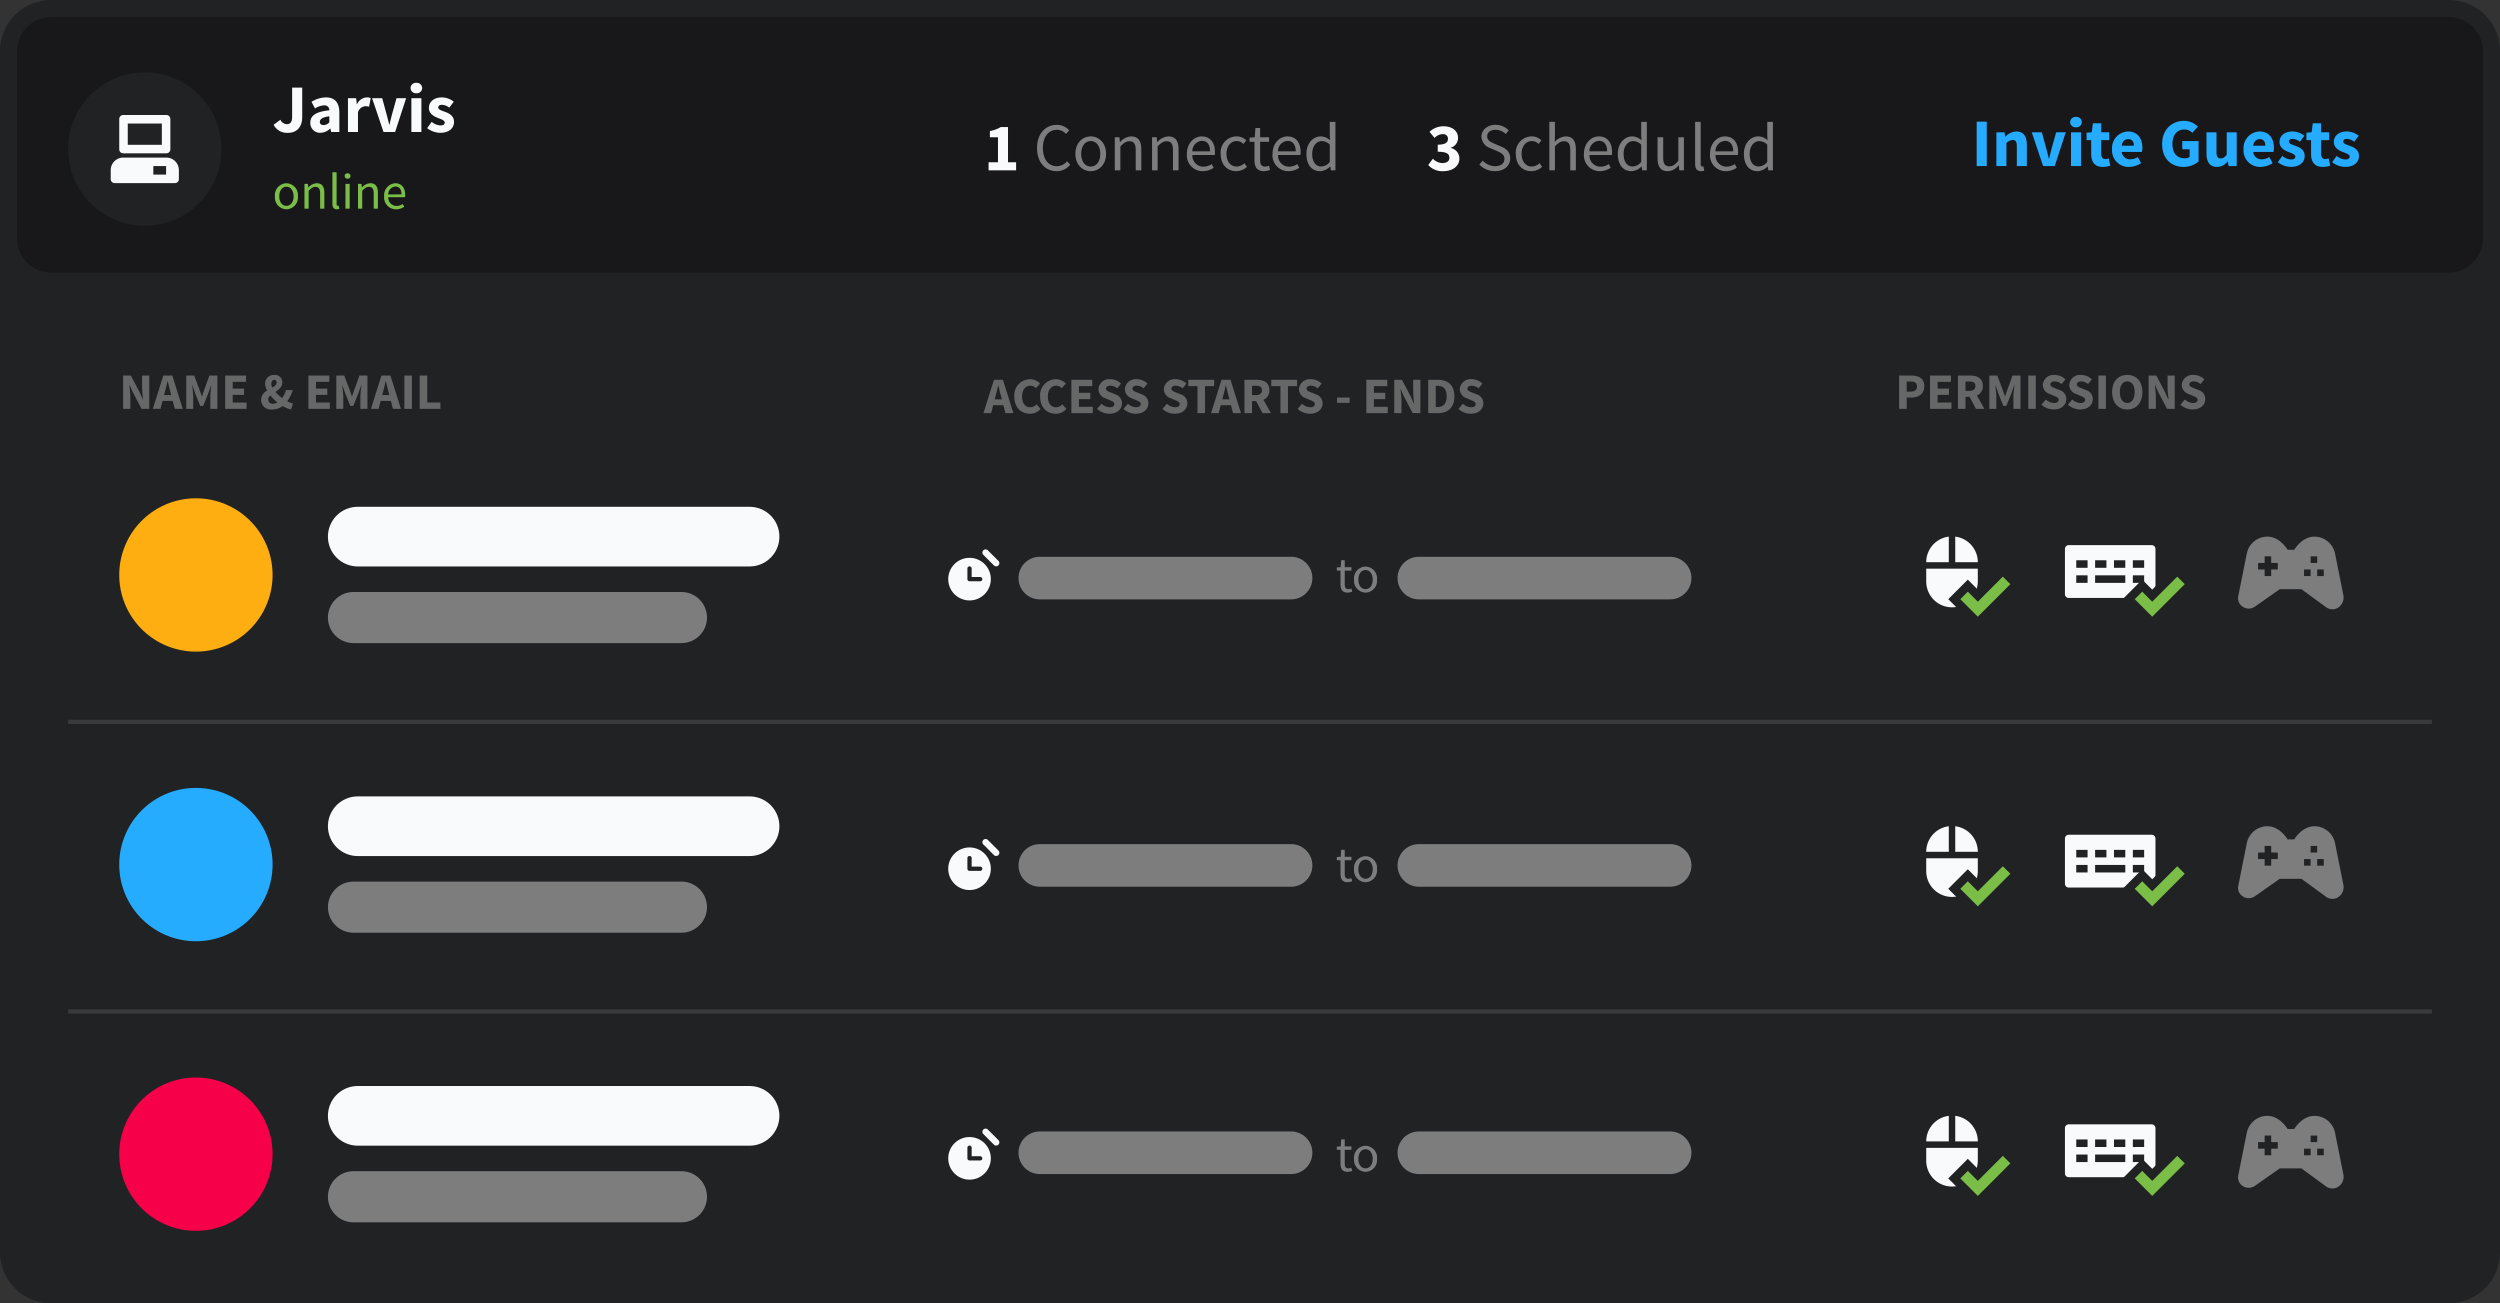 <svg xmlns="http://www.w3.org/2000/svg" xmlns:xlink="http://www.w3.org/1999/xlink" width="587" height="306" viewBox="0 0 587 306" aria-hidden="true"><rect x="0" y="0" width="587" height="306" fill="#333333" stroke="none"/><defs><style>.a,.e{fill:none;}.b{isolation:isolate;}.c{clip-path:url(#a);}.d{fill:#212224;}.e{stroke:#383a3b;}.f{fill:#18181a;}.g{clip-path:url(#c);}.h{fill:#666767;}.i{clip-path:url(#e);}.j{fill:#f9fafc;}.k{fill:#7d7d7e;}.l{fill:#7abe47;}.m{clip-path:url(#g);}.n{clip-path:url(#i);}.o{clip-path:url(#k);}.p{clip-path:url(#m);}.q{clip-path:url(#o);}.r{clip-path:url(#p);}.s{clip-path:url(#q);}.t{clip-path:url(#r);}.u{clip-path:url(#s);}.v{clip-path:url(#t);}.w{clip-path:url(#u);}.x{clip-path:url(#w);}.y{opacity:0;}.z{clip-path:url(#y);}.aa{fill:#29292a;}.ab{clip-path:url(#z);}.ac{fill:#25abff;}.ad{fill:#ffae11;}.ae{fill:#26acff;}.af{fill:#f50049;}</style><clipPath id="a"><rect class="a" width="587" height="306"/></clipPath><clipPath id="c"><rect class="a" width="76.247" height="14.76" transform="translate(28 86.04)"/></clipPath><clipPath id="e"><rect class="a" width="73.86" height="14.76" transform="translate(445 86.04)"/></clipPath><clipPath id="g"><rect class="a" width="10.404" height="14.76" transform="translate(313.596 129.04)"/></clipPath><clipPath id="i"><rect class="a" width="10.404" height="14.76" transform="translate(313.596 197.04)"/></clipPath><clipPath id="k"><rect class="a" width="10.404" height="14.76" transform="translate(313.596 265.04)"/></clipPath><clipPath id="m"><rect class="a" width="120.239" height="14.76" transform="translate(230.904 87.04)"/></clipPath><clipPath id="o"><rect class="a" width="84.111" height="19.68" transform="translate(231 26.72)"/></clipPath><clipPath id="p"><rect class="a" width="11.712" height="19.68" transform="translate(231 26.72)"/></clipPath><clipPath id="q"><rect class="a" width="72.399" height="19.68" transform="translate(242.712 26.72)"/></clipPath><clipPath id="r"><rect class="a" width="82.671" height="19.68" transform="translate(335 26.72)"/></clipPath><clipPath id="s"><rect class="a" width="11.712" height="19.68" transform="translate(335 26.72)"/></clipPath><clipPath id="t"><rect class="a" width="70.959" height="19.68" transform="translate(346.712 26.72)"/></clipPath><clipPath id="u"><rect class="a" width="31.607" height="14.76" transform="translate(64 39.04)"/></clipPath><clipPath id="w"><rect class="a" width="43.311" height="19.68" transform="translate(64 17.72)"/></clipPath><clipPath id="y"><rect class="a" width="124" height="36" transform="translate(447 16)"/></clipPath><clipPath id="z"><rect class="a" width="92.174" height="19.68" transform="translate(462.912 25.72)"/></clipPath></defs><g class="b"><g class="c"><g class="c"><path class="d" d="M12,0H575a12,12,0,0,1,12,12V294a12,12,0,0,1-12,12H12A12,12,0,0,1,0,294V12A12,12,0,0,1,12,0"/><line class="e" x2="555" transform="translate(16 169.5)"/><line class="e" x2="555" transform="translate(16 237.5)"/><path class="f" d="M12,4H575a8,8,0,0,1,8,8V56a8,8,0,0,1-8,8H12a8,8,0,0,1-8-8V12a8,8,0,0,1,8-8"/><g class="b"><g class="g"><g class="b"><g class="g"><path class="h" d="M.912,0H2.6V-2.772C2.6-3.7,2.46-4.74,2.376-5.6h.048l.768,1.7L5.232,0H7.044V-7.824H5.364v2.76c0,.924.144,2.028.228,2.856H5.544l-.78-1.728L2.724-7.824H.912Zm9.612-3.24.192-.72c.216-.78.432-1.692.612-2.52h.048c.216.816.42,1.74.636,2.52l.192.72ZM13.044,0h1.872l-2.46-7.824H10.344L7.884,0h1.8l.48-1.86h2.4Zm2.688,0h1.632V-2.868c0-.768-.144-1.908-.228-2.664h.048l.624,1.812,1.2,3.036h.708L20.928-3.72l.636-1.812h.048c-.084.756-.228,1.9-.228,2.664V0H23.04V-7.824H21.168L19.9-4.308,19.428-2.94H19.38l-.468-1.368L17.6-7.824H15.732Zm9.132,0h5.028V-1.488H26.64v-1.8H29.3V-4.764H26.64V-6.336h3.132V-7.824H24.864Zm10.1-2.2a1.285,1.285,0,0,1,.528-.936,10.427,10.427,0,0,0,1.632,1.62,1.931,1.931,0,0,1-1,.312A1.036,1.036,0,0,1,34.968-2.2ZM35.7-5.928c0-.54.312-.876.708-.876.372,0,.54.24.54.612,0,.528-.432.864-1,1.2A2.236,2.236,0,0,1,35.7-5.928Zm5.088,4.644a4.692,4.692,0,0,1-1.356-.492,8.62,8.62,0,0,0,1.308-2.64H39.132a5.228,5.228,0,0,1-.9,1.872A9.436,9.436,0,0,1,36.66-3.972c.816-.552,1.632-1.2,1.632-2.22a1.73,1.73,0,0,0-1.92-1.776,2.018,2.018,0,0,0-2.124,2.052,3.6,3.6,0,0,0,.48,1.62A2.555,2.555,0,0,0,33.3-2.088,2.3,2.3,0,0,0,35.9.144a4.021,4.021,0,0,0,2.46-.792,6.894,6.894,0,0,0,2,.792ZM44.412,0H49.44V-1.488H46.188v-1.8h2.664V-4.764H46.188V-6.336H49.32V-7.824H44.412Zm6.552,0H52.6V-2.868c0-.768-.144-1.908-.228-2.664h.048L53.04-3.72l1.2,3.036h.708L56.16-3.72,56.8-5.532h.048c-.084.756-.228,1.9-.228,2.664V0h1.656V-7.824H56.4L55.128-4.308,54.66-2.94h-.048l-.468-1.368L52.836-7.824H50.964ZM61.74-3.24l.192-.72c.216-.78.432-1.692.612-2.52h.048c.216.816.42,1.74.636,2.52l.192.72ZM64.26,0h1.872l-2.46-7.824H61.56L59.1,0h1.8l.48-1.86h2.4Zm2.688,0h1.776V-7.824H66.948Zm3.6,0h4.86V-1.488H72.324V-7.824H70.548Z" transform="translate(28 96)"/></g></g></g></g><g class="b"><g class="i"><g class="b"><g class="i"><path class="h" d="M.912,0H2.688V-2.652h1.08c1.656,0,3.06-.816,3.06-2.652,0-1.9-1.356-2.52-3.06-2.52H.912ZM2.688-4.056V-6.42H3.66c.936,0,1.44.3,1.44,1.116S4.632-4.056,3.66-4.056ZM8.172,0H13.2V-1.488H9.948v-1.8h2.664V-4.764H9.948V-6.336H13.08V-7.824H8.172ZM16.5-6.42h.9c.924,0,1.428.264,1.428,1.032s-.5,1.164-1.428,1.164h-.9ZM20.94,0,19.176-3.132a2.3,2.3,0,0,0,1.392-2.256c0-1.86-1.368-2.436-3.024-2.436h-2.82V0H16.5V-2.82h.96L18.96,0ZM22.1,0h1.632V-2.868c0-.768-.144-1.908-.228-2.664h.048L24.18-3.72l1.2,3.036h.708L27.3-3.72l.636-1.812h.048c-.084.756-.228,1.9-.228,2.664V0h1.656V-7.824H27.54L26.268-4.308,25.8-2.94h-.048l-.468-1.368L23.976-7.824H22.1Zm9.132,0h1.776V-7.824H31.236Zm3.1-.984a4.336,4.336,0,0,0,2.9,1.128c1.86,0,2.94-1.128,2.94-2.424A2.158,2.158,0,0,0,38.628-4.4l-1-.408c-.684-.276-1.2-.444-1.2-.924,0-.444.4-.708,1-.708a2.567,2.567,0,0,1,1.632.624l.888-1.116a3.622,3.622,0,0,0-2.52-1.032A2.529,2.529,0,0,0,34.644-5.64,2.275,2.275,0,0,0,36.228-3.5l1.008.432c.684.288,1.128.444,1.128.936,0,.468-.36.756-1.092.756a3.113,3.113,0,0,1-1.92-.816Zm6.216,0a4.336,4.336,0,0,0,2.9,1.128c1.86,0,2.94-1.128,2.94-2.424A2.158,2.158,0,0,0,44.844-4.4l-1-.408c-.684-.276-1.2-.444-1.2-.924,0-.444.4-.708,1-.708a2.567,2.567,0,0,1,1.632.624l.888-1.116a3.622,3.622,0,0,0-2.52-1.032A2.529,2.529,0,0,0,40.86-5.64,2.275,2.275,0,0,0,42.444-3.5l1.008.432c.684.288,1.128.444,1.128.936,0,.468-.36.756-1.092.756a3.113,3.113,0,0,1-1.92-.816ZM47.7,0h1.776V-7.824H47.7Zm6.78.144c2.112,0,3.552-1.536,3.552-4.092s-1.44-4.02-3.552-4.02S50.928-6.5,50.928-3.948,52.38.144,54.48.144Zm0-1.524c-1.056,0-1.74-1-1.74-2.568s.684-2.5,1.74-2.5,1.74.936,1.74,2.5S55.548-1.38,54.48-1.38ZM59.5,0h1.692V-2.772c0-.924-.144-1.968-.228-2.832h.048l.768,1.7L63.816,0h1.812V-7.824h-1.68v2.76c0,.924.144,2.028.228,2.856h-.048l-.78-1.728-2.04-3.888H59.5ZM66.96-.984a4.336,4.336,0,0,0,2.9,1.128c1.86,0,2.94-1.128,2.94-2.424A2.158,2.158,0,0,0,71.256-4.4l-1-.408c-.684-.276-1.2-.444-1.2-.924,0-.444.4-.708,1-.708a2.567,2.567,0,0,1,1.632.624l.888-1.116a3.622,3.622,0,0,0-2.52-1.032A2.529,2.529,0,0,0,67.272-5.64,2.275,2.275,0,0,0,68.856-3.5l1.008.432c.684.288,1.128.444,1.128.936,0,.468-.36.756-1.092.756A3.113,3.113,0,0,1,67.98-2.2Z" transform="translate(445 96)"/></g></g></g></g><path class="j" d="M505.218,128H485.733a.886.886,0,0,0-.886.886v10.628a.886.886,0,0,0,.886.886h19.485a.886.886,0,0,0,.886-.886V128.886a.886.886,0,0,0-.886-.886m-13.285,3.543h2.657v1.771h-2.657Zm-1.772,5.314h-2.656v-1.771h2.656Zm0-3.543h-2.656v-1.771h2.656Zm8.857,3.543h-7.085v-1.771h7.086Zm0-3.543h-2.657v-1.771h2.657Zm4.429,3.543h-2.656v-1.771h2.656Zm0-3.543h-2.656v-1.771h2.656Z"/><path class="j" d="M459.09,126v6h5.3a6.045,6.045,0,0,0-5.3-6m-6.812,10.543a6.055,6.055,0,1,0,12.11,0v-3.027h-12.11Zm5.3-10.543a6.046,6.046,0,0,0-5.3,6h5.3Z"/><path class="k" d="M550.252,139.885l-2.009-10.028A4.956,4.956,0,0,0,543.461,126c-2.777,0-4.475,2.623-4.783,3.086h-1.542c-.309-.463-2.006-3.086-4.785-3.086a4.959,4.959,0,0,0-4.781,3.857l-2.006,10.028a2.4,2.4,0,0,0,1.08,2.623,2.561,2.561,0,0,0,2.931-.154l5.708-4.011h5.092l5.708,4.165a2.545,2.545,0,0,0,2.931.153,2.838,2.838,0,0,0,1.238-2.776m-15.431-6.171h-1.543v1.543h-1.543v-1.543h-1.542v-1.543h1.542v-1.543h1.543v1.543h1.543Zm7.714,1.543h-1.543v-1.543h1.543Zm0-4.628h1.543v1.542h-1.543Zm3.087,4.628h-1.545v-1.543h1.543Z"/><path class="l" d="M505.343,146.214l-.707-.707-4.113-4.112-.707-.708.707-.707,1.762-1.763.707-.707.707.707,1.644,1.643,5.169-5.168.707-.707.707.707,1.763,1.762.707.707-.707.707-7.639,7.639Z"/><path class="d" d="M505.343,144.8l7.639-7.639-1.763-1.762-5.876,5.876-2.351-2.351-1.762,1.763Zm0,2.829-1.414-1.415-4.113-4.112-1.414-1.415,1.414-1.414,1.762-1.763,1.414-1.414,1.414,1.414.937.936,4.462-4.462,1.414-1.414,1.414,1.414,1.763,1.763,1.414,1.414-1.414,1.414-7.639,7.639Z"/><path class="l" d="M464.391,146.214l-.707-.707-4.113-4.112-.707-.708.707-.707,1.763-1.763.707-.707.707.707,1.643,1.643,5.169-5.168.707-.707.707.707,1.763,1.762.707.707-.707.707-7.639,7.639Z"/><path class="d" d="M464.391,144.8l7.639-7.639-1.763-1.762-5.876,5.876-2.35-2.351-1.763,1.763Zm0,2.829-1.414-1.415-4.113-4.112-1.414-1.415,1.414-1.414,1.762-1.763,1.415-1.414,1.414,1.414.936.936,4.462-4.462,1.414-1.414,1.414,1.414,1.763,1.763,1.415,1.414-1.415,1.414-7.638,7.639Z"/><path class="j" d="M233.9,132.981a.743.743,0,0,1-.53-.22l-2.5-2.5a.75.75,0,0,1,1.06-1.06l2.5,2.5a.75.75,0,0,1-.53,1.28"/><path class="j" d="M227.646,130.981a5,5,0,1,0,5,5,5,5,0,0,0-5-5m2.5,5.5h-2.5a.5.5,0,0,1-.5-.5v-2.5a.5.5,0,0,1,1,0v2h2a.5.5,0,0,1,0,1"/><g class="b"><g class="m"><g class="b"><g class="m"><path class="k" d="M1.152-1.8c0,1.152.42,1.944,1.668,1.944A3.6,3.6,0,0,0,3.9-.072L3.708-.816a2.119,2.119,0,0,1-.66.156c-.672,0-.9-.408-.9-1.128v-3.24H3.72v-.8H2.148V-7.464H1.32L1.2-5.832l-.912.06v.744h.864Zm3.18-1.1A2.779,2.779,0,0,0,7.032.144,2.779,2.779,0,0,0,9.732-2.9a2.787,2.787,0,0,0-2.7-3.072A2.787,2.787,0,0,0,4.332-2.9Zm1.02,0c0-1.344.684-2.256,1.68-2.256s1.68.912,1.68,2.256S8.04-.672,7.032-.672,5.352-1.572,5.352-2.9Z" transform="translate(313.596 139)"/></g></g></g></g><path class="j" d="M505.218,196H485.733a.886.886,0,0,0-.886.886v10.628a.886.886,0,0,0,.886.886h19.485a.886.886,0,0,0,.886-.886V196.886a.886.886,0,0,0-.886-.886m-13.285,3.543h2.657v1.771h-2.657Zm-1.772,5.314h-2.656v-1.771h2.656Zm0-3.543h-2.656v-1.771h2.656Zm8.857,3.543h-7.085v-1.771h7.086Zm0-3.543h-2.657v-1.771h2.657Zm4.429,3.543h-2.656v-1.771h2.656Zm0-3.543h-2.656v-1.771h2.656Z"/><path class="j" d="M459.09,194v6h5.3a6.045,6.045,0,0,0-5.3-6m-6.812,10.543a6.055,6.055,0,1,0,12.11,0v-3.027h-12.11Zm5.3-10.543a6.046,6.046,0,0,0-5.3,6h5.3Z"/><path class="k" d="M550.252,207.885l-2.009-10.028A4.956,4.956,0,0,0,543.461,194c-2.777,0-4.475,2.623-4.783,3.086h-1.542c-.309-.463-2.006-3.086-4.785-3.086a4.959,4.959,0,0,0-4.781,3.857l-2.006,10.028a2.4,2.4,0,0,0,1.08,2.623,2.561,2.561,0,0,0,2.931-.154l5.708-4.011h5.092l5.708,4.165a2.545,2.545,0,0,0,2.931.153,2.838,2.838,0,0,0,1.238-2.776m-15.431-6.171h-1.543v1.543h-1.543v-1.543h-1.542v-1.543h1.542v-1.543h1.543v1.543h1.543Zm7.714,1.543h-1.543v-1.543h1.543Zm0-4.628h1.543v1.542h-1.543Zm3.087,4.628h-1.545v-1.543h1.543Z"/><path class="l" d="M505.343,214.214l-.707-.707-4.113-4.112-.707-.708.707-.707,1.762-1.763.707-.707.707.707,1.644,1.643,5.169-5.168.707-.707.707.707,1.763,1.762.707.707-.707.707-7.639,7.639Z"/><path class="d" d="M505.343,212.8l7.639-7.639-1.763-1.762-5.876,5.876-2.351-2.351-1.762,1.763Zm0,2.829-1.414-1.415-4.113-4.112-1.414-1.415,1.414-1.414,1.762-1.763,1.414-1.414,1.414,1.414.937.936,4.462-4.462,1.414-1.414,1.414,1.414,1.763,1.763,1.414,1.414-1.414,1.414-7.639,7.639Z"/><path class="l" d="M464.391,214.214l-.707-.707-4.113-4.112-.707-.708.707-.707,1.763-1.763.707-.707.707.707,1.643,1.643,5.169-5.168.707-.707.707.707,1.763,1.762.707.707-.707.707-7.639,7.639Z"/><path class="d" d="M464.391,212.8l7.639-7.639-1.763-1.762-5.876,5.876-2.35-2.351-1.763,1.763Zm0,2.829-1.414-1.415-4.113-4.112-1.414-1.415,1.414-1.414,1.762-1.763,1.415-1.414,1.414,1.414.936.936,4.462-4.462,1.414-1.414,1.414,1.414,1.763,1.763,1.415,1.414-1.415,1.414-7.638,7.639Z"/><path class="j" d="M233.9,200.981a.743.743,0,0,1-.53-.22l-2.5-2.5a.75.75,0,0,1,1.06-1.06l2.5,2.5a.75.75,0,0,1-.53,1.28"/><path class="j" d="M227.646,198.981a5,5,0,1,0,5,5,5,5,0,0,0-5-5m2.5,5.5h-2.5a.5.5,0,0,1-.5-.5v-2.5a.5.5,0,0,1,1,0v2h2a.5.5,0,0,1,0,1"/><g class="b"><g class="n"><g class="b"><g class="n"><path class="k" d="M1.152-1.8c0,1.152.42,1.944,1.668,1.944A3.6,3.6,0,0,0,3.9-.072L3.708-.816a2.119,2.119,0,0,1-.66.156c-.672,0-.9-.408-.9-1.128v-3.24H3.72v-.8H2.148V-7.464H1.32L1.2-5.832l-.912.06v.744h.864Zm3.18-1.1A2.779,2.779,0,0,0,7.032.144,2.779,2.779,0,0,0,9.732-2.9a2.787,2.787,0,0,0-2.7-3.072A2.787,2.787,0,0,0,4.332-2.9Zm1.02,0c0-1.344.684-2.256,1.68-2.256s1.68.912,1.68,2.256S8.04-.672,7.032-.672,5.352-1.572,5.352-2.9Z" transform="translate(313.596 207)"/></g></g></g></g><path class="j" d="M505.218,264H485.733a.886.886,0,0,0-.886.886v10.628a.886.886,0,0,0,.886.886h19.485a.886.886,0,0,0,.886-.886V264.886a.886.886,0,0,0-.886-.886m-13.285,3.543h2.657v1.771h-2.657Zm-1.772,5.314h-2.656v-1.771h2.656Zm0-3.543h-2.656v-1.771h2.656Zm8.857,3.543h-7.085v-1.771h7.086Zm0-3.543h-2.657v-1.771h2.657Zm4.429,3.543h-2.656v-1.771h2.656Zm0-3.543h-2.656v-1.771h2.656Z"/><path class="j" d="M459.09,262v6h5.3a6.045,6.045,0,0,0-5.3-6m-6.812,10.543a6.055,6.055,0,0,0,12.11,0v-3.027h-12.11Zm5.3-10.543a6.046,6.046,0,0,0-5.3,6h5.3Z"/><path class="k" d="M550.252,275.885l-2.009-10.028A4.956,4.956,0,0,0,543.461,262c-2.777,0-4.475,2.623-4.783,3.086h-1.542c-.309-.463-2.006-3.086-4.785-3.086a4.959,4.959,0,0,0-4.781,3.857l-2.006,10.028a2.4,2.4,0,0,0,1.08,2.623,2.561,2.561,0,0,0,2.931-.154l5.708-4.011h5.092l5.708,4.165a2.545,2.545,0,0,0,2.931.153,2.838,2.838,0,0,0,1.238-2.776m-15.431-6.171h-1.543v1.543h-1.543v-1.543h-1.542v-1.543h1.542v-1.543h1.543v1.543h1.543Zm7.714,1.543h-1.543v-1.543h1.543Zm0-4.628h1.543v1.542h-1.543Zm3.087,4.628h-1.545v-1.543h1.543Z"/><path class="l" d="M505.343,282.214l-.707-.707-4.113-4.112-.707-.708.707-.707,1.762-1.763.707-.707.707.707,1.644,1.643,5.169-5.168.707-.707.707.707,1.763,1.762.707.707-.707.707-7.639,7.639Z"/><path class="d" d="M505.343,280.8l7.639-7.639-1.763-1.762-5.876,5.876-2.351-2.351-1.762,1.763Zm0,2.829-1.414-1.415-4.113-4.112-1.414-1.415,1.414-1.414,1.762-1.763,1.414-1.414,1.414,1.414.937.936,4.462-4.462,1.414-1.414,1.414,1.414,1.763,1.763,1.414,1.414-1.414,1.414-7.639,7.639Z"/><path class="l" d="M464.391,282.214l-.707-.707-4.113-4.112-.707-.708.707-.707,1.763-1.763.707-.707.707.707,1.643,1.643,5.169-5.168.707-.707.707.707,1.763,1.762.707.707-.707.707-7.639,7.639Z"/><path class="d" d="M464.391,280.8l7.639-7.639-1.763-1.762-5.876,5.876-2.35-2.351-1.763,1.763Zm0,2.829-1.414-1.415-4.113-4.112-1.414-1.415,1.414-1.414,1.762-1.763,1.415-1.414,1.414,1.414.936.936,4.462-4.462,1.414-1.414,1.414,1.414,1.763,1.763,1.415,1.414-1.415,1.414-7.638,7.639Z"/><path class="j" d="M233.9,268.981a.743.743,0,0,1-.53-.22l-2.5-2.5a.75.75,0,0,1,1.06-1.06l2.5,2.5a.75.75,0,0,1-.53,1.28"/><path class="j" d="M227.646,266.981a5,5,0,1,0,5,5,5,5,0,0,0-5-5m2.5,5.5h-2.5a.5.5,0,0,1-.5-.5v-2.5a.5.5,0,0,1,1,0v2h2a.5.5,0,0,1,0,1"/><g class="b"><g class="o"><g class="b"><g class="o"><path class="k" d="M1.152-1.8c0,1.152.42,1.944,1.668,1.944A3.6,3.6,0,0,0,3.9-.072L3.708-.816a2.119,2.119,0,0,1-.66.156c-.672,0-.9-.408-.9-1.128v-3.24H3.72v-.8H2.148V-7.464H1.32L1.2-5.832l-.912.06v.744h.864Zm3.18-1.1A2.779,2.779,0,0,0,7.032.144,2.779,2.779,0,0,0,9.732-2.9a2.787,2.787,0,0,0-2.7-3.072A2.787,2.787,0,0,0,4.332-2.9Zm1.02,0c0-1.344.684-2.256,1.68-2.256s1.68.912,1.68,2.256S8.04-.672,7.032-.672,5.352-1.572,5.352-2.9Z" transform="translate(313.596 275)"/></g></g></g></g><g class="b"><g class="p"><g class="b"><g class="p"><path class="h" d="M2.556-3.24l.192-.72c.216-.78.432-1.692.612-2.52h.048c.216.816.42,1.74.636,2.52l.192.72ZM5.076,0H6.948L4.488-7.824H2.376L-.084,0h1.8L2.2-1.86H4.6ZM7.164-3.864C7.164-1.236,8.82.144,10.848.144a3.194,3.194,0,0,0,2.484-1.152L12.36-2.076a1.918,1.918,0,0,1-1.488.7c-1.14,0-1.9-.936-1.9-2.544,0-1.572.852-2.52,1.944-2.52a1.848,1.848,0,0,1,1.32.588l.972-1.092A3.288,3.288,0,0,0,10.9-7.968,3.764,3.764,0,0,0,7.164-3.864Zm6.06,0c0,2.628,1.656,4.008,3.684,4.008a3.194,3.194,0,0,0,2.484-1.152L18.42-2.076a1.918,1.918,0,0,1-1.488.7c-1.14,0-1.9-.936-1.9-2.544,0-1.572.852-2.52,1.944-2.52a1.848,1.848,0,0,1,1.32.588l.972-1.092a3.288,3.288,0,0,0-2.316-1.02A3.764,3.764,0,0,0,13.224-3.864ZM20.556,0h5.028V-1.488H22.332v-1.8H25V-4.764H22.332V-6.336h3.132V-7.824H20.556ZM26.6-.984a4.336,4.336,0,0,0,2.9,1.128c1.86,0,2.94-1.128,2.94-2.424A2.158,2.158,0,0,0,30.9-4.4l-1-.408c-.684-.276-1.2-.444-1.2-.924,0-.444.4-.708,1-.708a2.567,2.567,0,0,1,1.632.624l.888-1.116A3.622,3.622,0,0,0,29.7-7.968,2.529,2.529,0,0,0,26.916-5.64,2.275,2.275,0,0,0,28.5-3.5l1.008.432c.684.288,1.128.444,1.128.936,0,.468-.36.756-1.092.756a3.113,3.113,0,0,1-1.92-.816Zm6.2,0a4.336,4.336,0,0,0,2.9,1.128c1.86,0,2.94-1.128,2.94-2.424A2.158,2.158,0,0,0,37.1-4.4l-1-.408c-.684-.276-1.2-.444-1.2-.924,0-.444.4-.708,1-.708a2.567,2.567,0,0,1,1.632.624l.888-1.116A3.622,3.622,0,0,0,35.9-7.968,2.529,2.529,0,0,0,33.12-5.64,2.275,2.275,0,0,0,34.7-3.5l1.008.432c.684.288,1.128.444,1.128.936,0,.468-.36.756-1.092.756a3.113,3.113,0,0,1-1.92-.816Zm9.144,0a4.336,4.336,0,0,0,2.9,1.128c1.86,0,2.94-1.128,2.94-2.424A2.158,2.158,0,0,0,46.248-4.4l-1-.408c-.684-.276-1.2-.444-1.2-.924,0-.444.4-.708,1-.708a2.567,2.567,0,0,1,1.632.624l.888-1.116a3.622,3.622,0,0,0-2.52-1.032A2.529,2.529,0,0,0,42.264-5.64,2.275,2.275,0,0,0,43.848-3.5l1.008.432c.684.288,1.128.444,1.128.936,0,.468-.36.756-1.092.756a3.113,3.113,0,0,1-1.92-.816ZM50.172,0h1.764V-6.336h2.148V-7.824H48.012v1.488h2.16Zm5.82-3.24.192-.72c.216-.78.432-1.692.612-2.52h.048c.216.816.42,1.74.636,2.52l.192.72ZM58.512,0h1.872l-2.46-7.824H55.812L53.352,0h1.8l.48-1.86h2.4Zm4.464-6.42h.9c.924,0,1.428.264,1.428,1.032s-.5,1.164-1.428,1.164h-.9ZM67.416,0,65.652-3.132a2.3,2.3,0,0,0,1.392-2.256c0-1.86-1.368-2.436-3.024-2.436H61.2V0h1.776V-2.82h.96L65.436,0Zm2.232,0h1.764V-6.336H73.56V-7.824H67.488v1.488h2.16Zm4.044-.984A4.336,4.336,0,0,0,76.6.144c1.86,0,2.94-1.128,2.94-2.424A2.158,2.158,0,0,0,77.988-4.4l-1-.408c-.684-.276-1.2-.444-1.2-.924,0-.444.4-.708,1-.708a2.567,2.567,0,0,1,1.632.624l.888-1.116a3.622,3.622,0,0,0-2.52-1.032A2.529,2.529,0,0,0,74-5.64,2.275,2.275,0,0,0,75.588-3.5l1.008.432c.684.288,1.128.444,1.128.936,0,.468-.36.756-1.092.756a3.113,3.113,0,0,1-1.92-.816Zm9.252-1.428H85.9V-3.66H82.944ZM89.82,0h5.028V-1.488H91.6v-1.8H94.26V-4.764H91.6V-6.336h3.132V-7.824H89.82Zm6.552,0h1.692V-2.772c0-.924-.144-1.968-.228-2.832h.048l.768,1.7,2.04,3.9H102.5V-7.824h-1.68v2.76c0,.924.144,2.028.228,2.856H101l-.78-1.728-2.04-3.888H96.372Zm7.968,0h2.316c2.292,0,3.828-1.26,3.828-3.948s-1.536-3.876-3.936-3.876H104.34Zm1.776-1.428V-6.4h.336c1.32,0,2.22.576,2.22,2.448s-.9,2.52-2.22,2.52Zm5.328.444a4.336,4.336,0,0,0,2.9,1.128c1.86,0,2.94-1.128,2.94-2.424A2.158,2.158,0,0,0,115.74-4.4l-1-.408c-.684-.276-1.2-.444-1.2-.924,0-.444.4-.708,1-.708a2.567,2.567,0,0,1,1.632.624l.888-1.116a3.622,3.622,0,0,0-2.52-1.032,2.529,2.529,0,0,0-2.784,2.328A2.275,2.275,0,0,0,113.34-3.5l1.008.432c.684.288,1.128.444,1.128.936,0,.468-.36.756-1.092.756a3.113,3.113,0,0,1-1.92-.816Z" transform="translate(231 97)"/></g></g></g></g><g class="b"><g class="q"><g class="b"><g class="r"><path class="j" d="M1.12,0H7.584V-1.9H5.68V-10.16H3.952a7.077,7.077,0,0,1-2.528.928v1.456h1.9V-1.9H1.12Z" transform="translate(231 40)"/></g></g><g class="b"><g class="s"><path class="k" d="M.784-5.248c0,3.424,1.968,5.44,4.608,5.44a4.021,4.021,0,0,0,3.184-1.52l-.752-.816a3.062,3.062,0,0,1-2.4,1.168c-2,0-3.264-1.664-3.264-4.3,0-2.608,1.328-4.24,3.328-4.24a2.8,2.8,0,0,1,2.1.976l.752-.848a3.876,3.876,0,0,0-2.864-1.3C2.784-10.688.784-8.624.784-5.248ZM9.792-3.872c0,2.576,1.7,4.064,3.6,4.064s3.6-1.488,3.6-4.064c0-2.608-1.7-4.1-3.6-4.1S9.792-6.48,9.792-3.872Zm1.36,0c0-1.792.912-3.008,2.24-3.008,1.344,0,2.24,1.216,2.24,3.008,0,1.776-.9,2.976-2.24,2.976C12.064-.9,11.152-2.1,11.152-3.872ZM19.04,0h1.312V-5.632c.784-.784,1.328-1.2,2.128-1.2,1.024,0,1.472.624,1.472,2.08V0h1.312V-4.928c0-1.984-.736-3.04-2.368-3.04a3.665,3.665,0,0,0-2.608,1.312H20.24l-.112-1.12H19.04Zm8.752,0H29.1V-5.632c.784-.784,1.328-1.2,2.128-1.2,1.024,0,1.472.624,1.472,2.08V0h1.312V-4.928c0-1.984-.736-3.04-2.368-3.04A3.665,3.665,0,0,0,29.04-6.656h-.048l-.112-1.12H27.792Zm8.176-3.872A3.718,3.718,0,0,0,39.7.192a4.631,4.631,0,0,0,2.56-.8l-.464-.864a3.514,3.514,0,0,1-1.936.608A2.588,2.588,0,0,1,37.264-3.6h5.248a4.636,4.636,0,0,0,.048-.72c0-2.224-1.12-3.648-3.1-3.648C37.68-7.968,35.968-6.416,35.968-3.872Zm1.28-.592a2.427,2.427,0,0,1,2.24-2.464c1.216,0,1.92.88,1.92,2.464Zm6.656.592C43.9-1.3,45.488.192,47.552.192A3.85,3.85,0,0,0,50.08-.816l-.592-.864A2.773,2.773,0,0,1,47.664-.9c-1.424,0-2.4-1.2-2.4-2.976,0-1.792,1.024-3.008,2.432-3.008a2.35,2.35,0,0,1,1.568.688l.656-.848a3.206,3.206,0,0,0-2.272-.928A3.766,3.766,0,0,0,43.9-3.872ZM51.84-2.4c0,1.536.56,2.592,2.224,2.592A4.8,4.8,0,0,0,55.5-.1l-.256-.992a2.825,2.825,0,0,1-.88.208c-.9,0-1.2-.544-1.2-1.5V-6.7h2.1V-7.776h-2.1V-9.952h-1.1L51.9-7.776l-1.216.08V-6.7H51.84Zm4.24-1.472A3.718,3.718,0,0,0,59.808.192a4.631,4.631,0,0,0,2.56-.8L61.9-1.472a3.514,3.514,0,0,1-1.936.608A2.588,2.588,0,0,1,57.376-3.6h5.248a4.636,4.636,0,0,0,.048-.72c0-2.224-1.12-3.648-3.1-3.648C57.792-7.968,56.08-6.416,56.08-3.872Zm1.28-.592A2.427,2.427,0,0,1,59.6-6.928c1.216,0,1.92.88,1.92,2.464Zm6.672.592C64.032-1.28,65.3.192,67.248.192A3.508,3.508,0,0,0,69.6-.912h.048L69.76,0h1.088V-11.392H69.52V-8.4l.064,1.328a3.2,3.2,0,0,0-2.176-.9C65.632-7.968,64.032-6.4,64.032-3.872Zm1.36-.016c0-1.776.992-2.976,2.24-2.976a2.706,2.706,0,0,1,1.888.816v4.064A2.632,2.632,0,0,1,67.536-.912C66.176-.912,65.392-2.032,65.392-3.888Z" transform="translate(242.712 40)"/></g></g></g></g><g class="b"><g class="t"><g class="b"><g class="u"><path class="j" d="M.352-1.248A4.421,4.421,0,0,0,3.888.192c2.048,0,3.776-1.072,3.776-2.96a2.522,2.522,0,0,0-2.016-2.48v-.064a2.393,2.393,0,0,0,1.7-2.256c0-1.776-1.408-2.784-3.5-2.784a4.773,4.773,0,0,0-3.2,1.3l1.184,1.44a2.822,2.822,0,0,1,1.9-.9c.8,0,1.248.416,1.248,1.12,0,.816-.576,1.36-2.4,1.36v1.664c2.208,0,2.736.56,2.736,1.456,0,.768-.656,1.2-1.648,1.2A3.22,3.22,0,0,1,1.44-2.736Z" transform="translate(335 40)"/></g></g><g class="b"><g class="v"><path class="k" d="M.64-1.36A5.053,5.053,0,0,0,4.3.192C6.512.192,7.888-1.136,7.888-2.8c0-1.552-.944-2.272-2.16-2.8l-1.5-.64C3.408-6.592,2.48-6.976,2.48-7.984c0-.944.784-1.536,1.968-1.536a3.375,3.375,0,0,1,2.384.992l.7-.864a4.289,4.289,0,0,0-3.088-1.3c-1.9,0-3.312,1.184-3.312,2.784A2.97,2.97,0,0,0,3.264-5.2l1.5.656c.992.448,1.76.784,1.76,1.856,0,1.024-.816,1.712-2.192,1.712a4.082,4.082,0,0,1-2.9-1.312ZM9.2-3.872C9.2-1.3,10.784.192,12.848.192A3.85,3.85,0,0,0,15.376-.816l-.592-.864A2.773,2.773,0,0,1,12.96-.9c-1.424,0-2.4-1.2-2.4-2.976,0-1.792,1.024-3.008,2.432-3.008a2.35,2.35,0,0,1,1.568.688l.656-.848a3.206,3.206,0,0,0-2.272-.928A3.766,3.766,0,0,0,9.2-3.872ZM17.072,0h1.312V-5.632c.784-.784,1.328-1.2,2.128-1.2,1.024,0,1.472.624,1.472,2.08V0H23.3V-4.928c0-1.984-.736-3.04-2.368-3.04a3.718,3.718,0,0,0-2.592,1.28l.048-1.6v-3.1H17.072ZM25.2-3.872A3.718,3.718,0,0,0,28.928.192a4.631,4.631,0,0,0,2.56-.8l-.464-.864a3.514,3.514,0,0,1-1.936.608A2.588,2.588,0,0,1,26.5-3.6h5.248a4.636,4.636,0,0,0,.048-.72c0-2.224-1.12-3.648-3.1-3.648C26.912-7.968,25.2-6.416,25.2-3.872Zm1.28-.592a2.427,2.427,0,0,1,2.24-2.464c1.216,0,1.92.88,1.92,2.464Zm6.672.592c0,2.592,1.264,4.064,3.216,4.064a3.508,3.508,0,0,0,2.352-1.1h.048L38.88,0h1.088V-11.392H38.64V-8.4L38.7-7.072a3.2,3.2,0,0,0-2.176-.9C34.752-7.968,33.152-6.4,33.152-3.872Zm1.36-.016c0-1.776.992-2.976,2.24-2.976a2.706,2.706,0,0,1,1.888.816v4.064A2.632,2.632,0,0,1,36.656-.912C35.3-.912,34.512-2.032,34.512-3.888Zm7.968,1.04c0,1.984.736,3.04,2.384,3.04a3.287,3.287,0,0,0,2.56-1.408h.048L47.584,0h1.088V-7.776H47.36v5.52c-.736.912-1.3,1.312-2.1,1.312-1.024,0-1.456-.624-1.456-2.08V-7.776H42.48ZM51.3-1.568c0,1.136.4,1.76,1.392,1.76A1.766,1.766,0,0,0,53.44.064l-.176-.992a1.1,1.1,0,0,1-.288.032c-.192,0-.368-.16-.368-.576v-9.92H51.3Zm3.5-2.3A3.718,3.718,0,0,0,58.528.192a4.631,4.631,0,0,0,2.56-.8l-.464-.864a3.514,3.514,0,0,1-1.936.608A2.588,2.588,0,0,1,56.1-3.6h5.248a4.636,4.636,0,0,0,.048-.72c0-2.224-1.12-3.648-3.1-3.648C56.512-7.968,54.8-6.416,54.8-3.872Zm1.28-.592a2.427,2.427,0,0,1,2.24-2.464c1.216,0,1.92.88,1.92,2.464Zm6.672.592c0,2.592,1.264,4.064,3.216,4.064a3.508,3.508,0,0,0,2.352-1.1h.048L68.48,0h1.088V-11.392H68.24V-8.4L68.3-7.072a3.2,3.2,0,0,0-2.176-.9C64.352-7.968,62.752-6.4,62.752-3.872Zm1.36-.016c0-1.776.992-2.976,2.24-2.976a2.706,2.706,0,0,1,1.888.816v4.064A2.632,2.632,0,0,1,66.256-.912C64.9-.912,64.112-2.032,64.112-3.888Z" transform="translate(346.712 40)"/></g></g></g></g><g class="b"><g class="w"><g class="b"><g class="w"><path class="l" d="M.552-2.9A2.779,2.779,0,0,0,3.252.144,2.779,2.779,0,0,0,5.952-2.9a2.787,2.787,0,0,0-2.7-3.072A2.787,2.787,0,0,0,.552-2.9Zm1.02,0c0-1.344.684-2.256,1.68-2.256s1.68.912,1.68,2.256S4.26-.672,3.252-.672,1.572-1.572,1.572-2.9ZM7.488,0h.984V-4.224c.588-.588,1-.9,1.6-.9.768,0,1.1.468,1.1,1.56V0h.984V-3.7c0-1.488-.552-2.28-1.776-2.28a2.749,2.749,0,0,0-1.956.984H8.388L8.3-5.832H7.488Zm6.564-1.176c0,.852.3,1.32,1.044,1.32a1.325,1.325,0,0,0,.564-.1L15.528-.7a.827.827,0,0,1-.216.024c-.144,0-.276-.12-.276-.432v-7.44h-.984Zm3.564-5.856a.645.645,0,0,0,.684-.636.637.637,0,0,0-.684-.636.637.637,0,0,0-.684.636A.645.645,0,0,0,17.616-7.032ZM17.112,0H18.1V-5.832h-.984Zm2.952,0h.984V-4.224c.588-.588,1-.9,1.6-.9.768,0,1.1.468,1.1,1.56V0h.984V-3.7c0-1.488-.552-2.28-1.776-2.28A2.749,2.749,0,0,0,21-4.992h-.036l-.084-.84h-.816ZM26.2-2.9a2.789,2.789,0,0,0,2.8,3.048,3.473,3.473,0,0,0,1.92-.6L30.564-1.1a2.635,2.635,0,0,1-1.452.456A1.941,1.941,0,0,1,27.168-2.7H31.1a3.477,3.477,0,0,0,.036-.54c0-1.668-.84-2.736-2.328-2.736A2.813,2.813,0,0,0,26.2-2.9Zm.96-.444A1.82,1.82,0,0,1,28.836-5.2c.912,0,1.44.66,1.44,1.848Z" transform="translate(64 49)"/></g></g></g></g><g class="b"><g class="x"><g class="b"><g class="x"><path class="j" d="M.24-1.7A3.539,3.539,0,0,0,3.616.192c2.3,0,3.344-1.648,3.344-3.664v-6.96H4.592v6.768c0,1.392-.448,1.824-1.3,1.824A1.747,1.747,0,0,1,1.84-2.88Zm8.624-.512a2.281,2.281,0,0,0,2.352,2.4,3.492,3.492,0,0,0,2.32-1.008h.048L13.76,0h1.92V-4.544c0-2.432-1.12-3.584-3.152-3.584a6.56,6.56,0,0,0-3.392,1.04l.832,1.552a4.271,4.271,0,0,1,2.112-.72A1.1,1.1,0,0,1,13.328-5.1C10.192-4.784,8.864-3.872,8.864-2.208Zm2.24-.176c0-.608.544-1.088,2.224-1.312V-2.3a1.768,1.768,0,0,1-1.312.672C11.456-1.632,11.1-1.872,11.1-2.384ZM17.7,0h2.352V-4.608a1.964,1.964,0,0,1,1.744-1.456,2.964,2.964,0,0,1,.864.128l.384-2.032a2.28,2.28,0,0,0-.944-.16A2.657,2.657,0,0,0,19.84-6.544h-.064l-.16-1.392H17.7Zm8.352,0h2.72L31.36-7.936H29.1l-1.04,3.744c-.208.784-.416,1.616-.608,2.448h-.064c-.208-.832-.416-1.664-.624-2.448L25.744-7.936H23.376ZM33.76-9.1a1.248,1.248,0,0,0,1.36-1.232,1.236,1.236,0,0,0-1.36-1.216,1.245,1.245,0,0,0-1.36,1.216A1.257,1.257,0,0,0,33.76-9.1ZM32.592,0h2.352V-7.936H32.592ZM36.3-.912a5.123,5.123,0,0,0,3.04,1.1c2.128,0,3.264-1.12,3.264-2.56,0-1.456-1.136-2.016-2.144-2.384-.816-.3-1.552-.5-1.552-1.008,0-.4.288-.624.9-.624a2.927,2.927,0,0,1,1.68.672L42.544-7.12a4.565,4.565,0,0,0-2.8-1.008c-1.84,0-3.04,1.008-3.04,2.48,0,1.312,1.136,1.968,2.1,2.336.816.32,1.616.56,1.616,1.088,0,.416-.3.672-1.008.672a3.42,3.42,0,0,1-2.048-.832Z" transform="translate(64 31)"/></g></g></g></g><path class="d" d="M34,17A18,18,0,1,1,16,35,18,18,0,0,1,34,17"/><path class="j" d="M39,36H29a.945.945,0,0,1-1-.887A.71.71,0,0,1,28,35V28a.945.945,0,0,1,.887-1A.71.71,0,0,1,29,27H39a.945.945,0,0,1,1,.887A1.065,1.065,0,0,1,40,28v7a.945.945,0,0,1-.887,1A1.065,1.065,0,0,1,39,36m-9-2h8V29H30Z"/><path class="j" d="M39,37H29a2.946,2.946,0,0,0-3,2.891c0,.036,0,.073,0,.109v2a.945.945,0,0,0,.887,1A1.065,1.065,0,0,0,27,43H41a.945.945,0,0,0,1-.887A1.065,1.065,0,0,0,42,42V40a2.946,2.946,0,0,0-2.891-3H39m0,4H36V39h3Z"/><g class="y"><g class="z"><path class="aa" d="M451,16H567a4,4,0,0,1,4,4V48a4,4,0,0,1-4,4H451a4,4,0,0,1-4-4V20a4,4,0,0,1,4-4"/></g></g><g class="b"><g class="ab"><g class="b"><g class="ab"><path class="ac" d="M1.216,0H3.584V-10.432H1.216ZM5.84,0H8.192V-5.36a2.008,2.008,0,0,1,1.472-.768c.672,0,.976.352.976,1.5V0h2.352V-4.928c0-1.984-.736-3.2-2.464-3.2a3.658,3.658,0,0,0-2.544,1.2H7.92L7.76-7.936H5.84ZM16.816,0h2.72l2.592-7.936H19.872l-1.04,3.744c-.208.784-.416,1.616-.608,2.448H18.16c-.208-.832-.416-1.664-.624-2.448L16.512-7.936H14.144Zm7.712-9.1a1.248,1.248,0,0,0,1.36-1.232,1.236,1.236,0,0,0-1.36-1.216,1.245,1.245,0,0,0-1.36,1.216A1.257,1.257,0,0,0,24.528-9.1ZM23.36,0h2.352V-7.936H23.36ZM28.1-2.88c0,1.84.768,3.072,2.736,3.072A5.715,5.715,0,0,0,32.592-.1l-.368-1.712a2.248,2.248,0,0,1-.752.16c-.624,0-1.024-.368-1.024-1.264V-6.1h1.9v-1.84h-1.9v-2.112H28.5l-.272,2.112-1.216.1V-6.1H28.1Zm4.9-1.088A3.868,3.868,0,0,0,37.008.192a5.192,5.192,0,0,0,2.816-.9L39.04-2.128a3.2,3.2,0,0,1-1.712.528,1.923,1.923,0,0,1-2.064-1.728h4.752a4.659,4.659,0,0,0,.1-.992c0-2.16-1.12-3.808-3.376-3.808A3.9,3.9,0,0,0,32.992-3.968Zm2.256-.816c.16-1.056.8-1.552,1.536-1.552.944,0,1.328.64,1.328,1.552Zm9.5-.368c0,3.5,2.24,5.344,5.056,5.344a5.524,5.524,0,0,0,3.5-1.264v-4.8H49.488v1.92h1.728V-2.16a1.842,1.842,0,0,1-1.1.32c-1.968,0-2.944-1.248-2.944-3.392,0-2.1,1.152-3.36,2.752-3.36a2.559,2.559,0,0,1,1.92.784l1.3-1.456a4.512,4.512,0,0,0-3.248-1.36C47.056-10.624,44.752-8.608,44.752-5.152ZM55.168-3.008c0,1.984.736,3.2,2.464,3.2a3.093,3.093,0,0,0,2.5-1.3h.048L60.352,0h1.92V-7.936H59.92v5.248c-.464.624-.816.88-1.408.88-.688,0-.992-.368-.992-1.5V-7.936H55.168Zm8.7-.96A3.868,3.868,0,0,0,67.888.192,5.192,5.192,0,0,0,70.7-.7L69.92-2.128a3.2,3.2,0,0,1-1.712.528,1.923,1.923,0,0,1-2.064-1.728H70.9a4.659,4.659,0,0,0,.1-.992c0-2.16-1.12-3.808-3.376-3.808A3.9,3.9,0,0,0,63.872-3.968Zm2.256-.816c.16-1.056.8-1.552,1.536-1.552.944,0,1.328.64,1.328,1.552ZM71.92-.912a5.123,5.123,0,0,0,3.04,1.1c2.128,0,3.264-1.12,3.264-2.56,0-1.456-1.136-2.016-2.144-2.384-.816-.3-1.552-.5-1.552-1.008,0-.4.288-.624.9-.624a2.927,2.927,0,0,1,1.68.672L78.16-7.12a4.565,4.565,0,0,0-2.8-1.008c-1.84,0-3.04,1.008-3.04,2.48,0,1.312,1.136,1.968,2.1,2.336.816.32,1.616.56,1.616,1.088,0,.416-.3.672-1.008.672a3.42,3.42,0,0,1-2.048-.832ZM79.728-2.88c0,1.84.768,3.072,2.736,3.072A5.715,5.715,0,0,0,84.224-.1l-.368-1.712a2.248,2.248,0,0,1-.752.16c-.624,0-1.024-.368-1.024-1.264V-6.1h1.9v-1.84h-1.9v-2.112H80.128l-.272,2.112-1.216.1V-6.1h1.088ZM84.672-.912a5.123,5.123,0,0,0,3.04,1.1c2.128,0,3.264-1.12,3.264-2.56,0-1.456-1.136-2.016-2.144-2.384-.816-.3-1.552-.5-1.552-1.008,0-.4.288-.624.9-.624a2.927,2.927,0,0,1,1.68.672L90.912-7.12a4.565,4.565,0,0,0-2.8-1.008c-1.84,0-3.04,1.008-3.04,2.48,0,1.312,1.136,1.968,2.1,2.336.816.32,1.616.56,1.616,1.088,0,.416-.3.672-1.008.672a3.42,3.42,0,0,1-2.048-.832Z" transform="translate(462.912 39)"/></g></g></g></g><path class="k" d="M160,139H83a6,6,0,0,0,0,12h77a6,6,0,0,0,0-12"/><path class="j" d="M176,119H84a7,7,0,0,0,0,14h92a7,7,0,0,0,0-14"/><path class="ad" d="M46,117a18,18,0,1,1-18,18,18,18,0,0,1,18-18"/><path class="k" d="M160,207H83a6,6,0,0,0,0,12h77a6,6,0,0,0,0-12"/><path class="j" d="M176,187H84a7,7,0,0,0,0,14h92a7,7,0,0,0,0-14"/><path class="ae" d="M46,185a18,18,0,1,1-18,18,18,18,0,0,1,18-18"/><path class="k" d="M160,275H83a6,6,0,0,0,0,12h77a6,6,0,0,0,0-12"/><path class="j" d="M176,255H84a7,7,0,0,0,0,14h92a7,7,0,0,0,0-14"/><path class="af" d="M46,253a18,18,0,1,1-18,18,18,18,0,0,1,18-18"/><path class="k" d="M303.146,130.731h-59a5,5,0,0,0,0,10h59a5,5,0,0,0,0-10"/><path class="k" d="M392.146,130.731h-59a5,5,0,0,0,0,10h59a5,5,0,0,0,0-10"/><path class="k" d="M303.146,198.2h-59a5,5,0,0,0,0,10h59a5,5,0,0,0,0-10"/><path class="k" d="M392.146,198.2h-59a5,5,0,0,0,0,10h59a5,5,0,0,0,0-10"/><path class="k" d="M303.146,265.669h-59a5,5,0,1,0,0,10h59a5,5,0,0,0,0-10"/><path class="k" d="M392.146,265.669h-59a5,5,0,0,0,0,10h59a5,5,0,0,0,0-10"/></g></g></g></svg>
